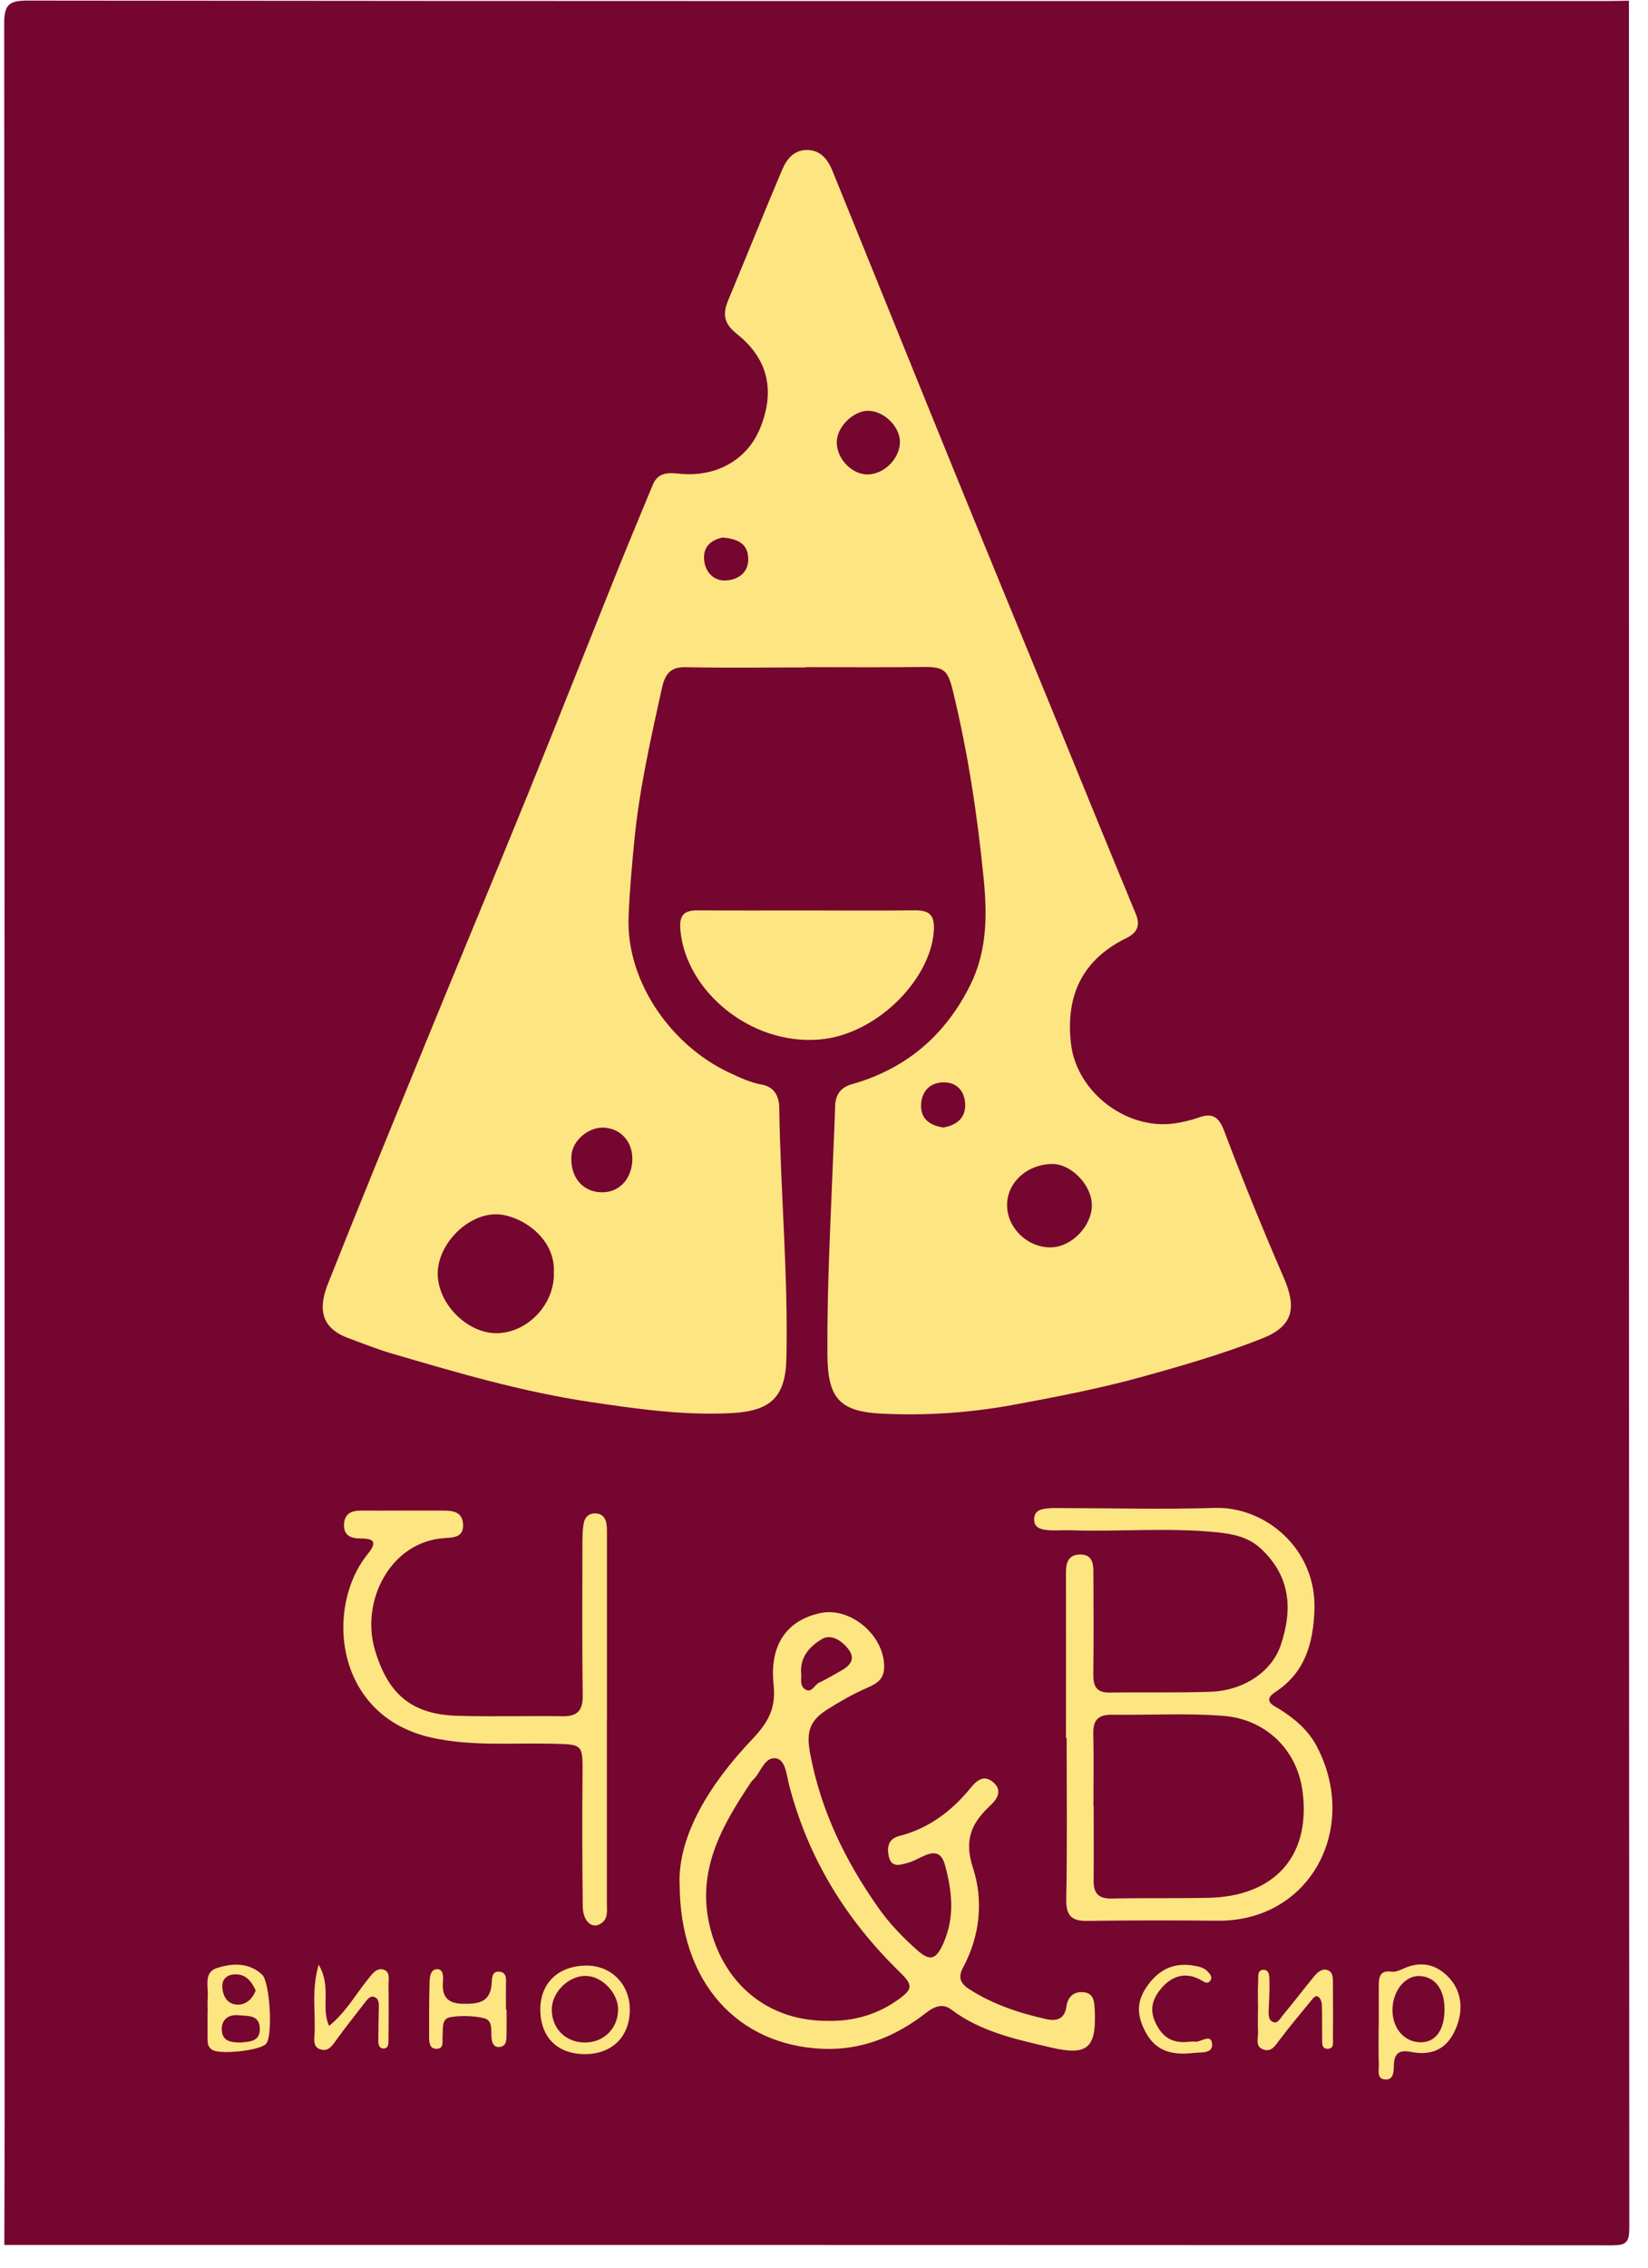 <svg width="72" height="99" viewBox="0 0 72 99" fill="none" xmlns="http://www.w3.org/2000/svg">
<path d="M68.947 1.819H2.165V95.205H68.947V1.819Z" fill="#FDE582"/>
<path d="M71.168 0.03C71.168 29.539 71.166 67.768 71.183 97.276C71.183 97.888 71.046 98.025 70.435 98.025C47.019 98.008 23.602 98.01 0.188 98.01C0.192 97.657 0.203 92.944 0.203 92.591C0.203 63.529 0.207 30.108 0.183 1.046C0.183 0.232 0.364 0.025 1.193 0.025C24.166 0.052 47.138 0.045 70.111 0.045C70.463 0.045 70.816 0.034 71.168 0.03ZM35.216 29.134C35.216 29.134 35.216 29.127 35.216 29.125C36.897 29.125 38.579 29.14 40.261 29.119C41.249 29.106 41.403 29.223 41.64 30.198C42.295 32.892 42.706 35.625 42.978 38.383C43.135 39.972 43.122 41.532 42.391 43.004C41.294 45.21 39.578 46.67 37.202 47.339C36.721 47.474 36.497 47.804 36.486 48.303C36.473 48.9 36.438 49.497 36.416 50.097C36.299 53.111 36.129 56.124 36.149 59.143C36.162 60.98 36.634 61.61 38.446 61.711C40.422 61.817 42.413 61.68 44.358 61.316C46.185 60.976 48.015 60.625 49.816 60.13C51.618 59.633 53.406 59.119 55.142 58.434C56.465 57.913 56.674 57.137 56.095 55.801C55.179 53.687 54.307 51.553 53.493 49.397C53.252 48.756 52.978 48.569 52.362 48.791C52.081 48.891 51.788 48.959 51.496 49.016C49.342 49.438 47.04 47.74 46.79 45.563C46.548 43.468 47.282 41.901 49.209 40.955C49.66 40.735 49.84 40.423 49.623 39.9C48.459 37.099 47.316 34.287 46.166 31.479C44.664 27.817 43.154 24.16 41.66 20.496C39.891 16.156 38.14 11.809 36.373 7.467C36.171 6.97 35.857 6.549 35.255 6.547C34.685 6.545 34.367 6.953 34.173 7.408C33.371 9.3 32.607 11.21 31.815 13.108C31.565 13.706 31.619 14.124 32.189 14.575C33.573 15.672 33.873 17.076 33.205 18.704C32.642 20.079 31.284 20.851 29.659 20.679C29.154 20.626 28.736 20.637 28.515 21.176C28.01 22.403 27.494 23.626 26.998 24.857C25.675 28.146 24.377 31.445 23.041 34.727C21.55 38.391 20.025 42.04 18.526 45.702C17.119 49.138 15.707 52.569 14.338 56.019C13.973 56.939 13.87 57.913 15.2 58.41C15.833 58.648 16.462 58.897 17.11 59.088C19.962 59.925 22.81 60.762 25.767 61.203C27.834 61.51 29.89 61.806 31.987 61.691C33.703 61.595 34.324 60.965 34.358 59.278C34.437 55.631 34.097 51.995 34.045 48.353C34.036 47.817 33.795 47.442 33.279 47.35C32.759 47.257 32.296 47.032 31.835 46.816C29.359 45.654 27.349 42.886 27.462 40.02C27.505 38.908 27.607 37.803 27.714 36.696C27.929 34.47 28.421 32.306 28.898 30.132C29.021 29.568 29.183 29.112 29.927 29.127C31.689 29.165 33.451 29.138 35.213 29.138L35.216 29.134ZM29.694 82.259C29.7 86.536 32.211 89.295 35.958 89.446C37.648 89.513 39.134 88.907 40.452 87.881C40.816 87.597 41.177 87.445 41.555 87.728C42.852 88.707 44.39 89.029 45.911 89.387C47.517 89.764 47.906 89.411 47.828 87.752C47.81 87.384 47.793 87.004 47.314 86.972C46.899 86.944 46.646 87.194 46.592 87.593C46.518 88.158 46.148 88.249 45.709 88.149C44.519 87.883 43.374 87.506 42.332 86.832C41.901 86.553 41.877 86.27 42.08 85.888C42.824 84.496 42.97 82.957 42.506 81.54C42.102 80.302 42.461 79.569 43.279 78.811C43.566 78.545 43.798 78.172 43.416 77.828C43.024 77.475 42.713 77.675 42.406 78.054C41.588 79.061 40.583 79.822 39.299 80.151C38.812 80.276 38.742 80.631 38.829 81.038C38.945 81.57 39.347 81.413 39.676 81.322C39.935 81.25 40.169 81.102 40.42 80.999C40.892 80.803 41.153 80.919 41.297 81.459C41.597 82.588 41.716 83.683 41.231 84.803C40.911 85.54 40.655 85.655 40.072 85.139C39.438 84.581 38.853 83.968 38.37 83.281C36.928 81.233 35.853 79.035 35.388 76.52C35.216 75.585 35.396 75.107 36.129 74.641C36.68 74.29 37.239 73.974 37.833 73.708C38.19 73.549 38.588 73.388 38.623 72.875C38.718 71.469 37.191 70.124 35.827 70.425C34.382 70.743 33.608 71.799 33.799 73.564C33.91 74.595 33.538 75.221 32.879 75.914C31.003 77.887 29.626 80.121 29.689 82.253L29.694 82.259ZM46.575 75.877C46.575 75.877 46.592 75.877 46.601 75.877C46.601 78.216 46.631 80.555 46.583 82.891C46.568 83.613 46.794 83.87 47.495 83.861C49.394 83.837 51.294 83.833 53.191 83.853C57.227 83.896 59.398 79.84 57.542 76.265C57.163 75.537 56.583 75.046 55.904 74.619C55.691 74.484 55.11 74.268 55.717 73.871C57.013 73.023 57.374 71.748 57.427 70.29C57.525 67.607 55.266 65.765 53.082 65.832C50.832 65.902 48.578 65.841 46.327 65.839C46.163 65.839 46 65.832 45.839 65.846C45.535 65.872 45.204 65.909 45.182 66.303C45.16 66.709 45.493 66.778 45.796 66.802C46.118 66.829 46.446 66.796 46.77 66.807C48.911 66.881 51.056 66.678 53.193 66.898C53.863 66.968 54.531 67.101 55.062 67.587C56.378 68.793 56.491 70.24 55.95 71.835C55.567 72.963 54.357 73.808 52.882 73.858C51.42 73.909 49.953 73.869 48.489 73.893C47.9 73.904 47.758 73.616 47.765 73.085C47.786 71.589 47.776 70.094 47.769 68.599C47.769 68.224 47.693 67.868 47.208 67.866C46.707 67.862 46.572 68.18 46.572 68.62C46.577 71.04 46.572 73.46 46.572 75.877H46.575ZM35.274 39.747C33.675 39.747 32.074 39.754 30.475 39.743C29.822 39.739 29.663 40.013 29.731 40.66C29.996 43.263 32.766 45.62 35.779 45.384C38.279 45.188 40.626 42.794 40.794 40.693C40.855 39.919 40.6 39.732 39.915 39.741C38.37 39.763 36.823 39.747 35.279 39.747H35.274ZM26.517 75.086C26.517 72.396 26.517 69.704 26.517 67.014C26.517 66.85 26.52 66.687 26.496 66.526C26.454 66.255 26.302 66.077 26.01 66.07C25.721 66.066 25.549 66.242 25.501 66.504C25.453 66.77 25.447 67.044 25.445 67.315C25.445 69.542 25.425 71.772 25.46 74C25.471 74.674 25.234 74.937 24.572 74.926C23.054 74.907 21.535 74.948 20.017 74.909C17.993 74.857 16.947 73.976 16.372 72.003C15.759 69.895 17.053 67.291 19.44 67.147C19.808 67.125 20.258 67.118 20.232 66.556C20.206 65.987 19.773 65.95 19.351 65.948C18.159 65.941 16.964 65.954 15.772 65.948C15.365 65.946 15.063 66.077 15.032 66.517C14.999 67.01 15.287 67.164 15.75 67.166C16.298 67.166 16.52 67.288 16.059 67.855C14.188 70.155 14.599 74.939 18.887 75.868C20.619 76.243 22.342 76.084 24.07 76.125C25.482 76.158 25.462 76.117 25.449 77.516C25.432 79.419 25.438 81.32 25.46 83.223C25.466 83.887 25.869 84.234 26.261 83.972C26.585 83.757 26.513 83.397 26.513 83.077C26.515 80.413 26.513 77.749 26.513 75.086H26.517ZM60.24 88.43C60.24 88.43 60.236 88.43 60.233 88.43C60.233 88.999 60.218 89.568 60.24 90.135C60.251 90.377 60.133 90.762 60.518 90.786C60.88 90.808 60.89 90.453 60.897 90.185C60.908 89.657 61.106 89.474 61.661 89.583C62.429 89.734 63.103 89.54 63.503 88.775C63.956 87.907 63.912 87 63.318 86.353C62.742 85.727 62.046 85.594 61.262 85.967C61.121 86.034 60.945 86.1 60.799 86.078C60.331 86.008 60.238 86.268 60.238 86.645C60.238 87.24 60.238 87.835 60.238 88.43H60.24ZM9.073 87.868C9.073 87.868 9.069 87.868 9.067 87.868C9.067 88.221 9.067 88.572 9.067 88.925C9.067 89.141 9.051 89.359 9.282 89.496C9.637 89.707 11.353 89.522 11.621 89.232C11.934 88.894 11.793 86.523 11.449 86.204C10.851 85.651 10.12 85.714 9.465 85.923C8.882 86.111 9.114 86.752 9.075 87.216C9.058 87.432 9.073 87.65 9.073 87.865V87.868ZM22.136 87.73C22.136 87.73 22.116 87.73 22.105 87.73C22.105 87.379 22.101 87.026 22.105 86.675C22.11 86.429 22.153 86.124 21.84 86.08C21.485 86.03 21.496 86.366 21.481 86.595C21.426 87.43 20.88 87.491 20.219 87.48C19.542 87.469 19.299 87.155 19.351 86.51C19.368 86.307 19.375 85.984 19.125 85.969C18.824 85.95 18.774 86.276 18.768 86.516C18.746 87.303 18.744 88.09 18.748 88.879C18.748 89.119 18.744 89.444 19.066 89.446C19.423 89.446 19.316 89.104 19.336 88.883C19.364 88.565 19.275 88.131 19.677 88.064C20.147 87.985 20.658 88.001 21.124 88.103C21.568 88.201 21.433 88.67 21.479 89.005C21.507 89.208 21.576 89.387 21.827 89.365C22.073 89.343 22.12 89.147 22.127 88.953C22.138 88.546 22.131 88.138 22.131 87.733L22.136 87.73ZM25.636 85.812C24.409 85.808 23.602 86.569 23.606 87.728C23.611 88.955 24.366 89.694 25.597 89.677C26.765 89.662 27.523 88.89 27.516 87.722C27.509 86.627 26.711 85.817 25.638 85.812H25.636ZM54.96 87.726C54.96 88.053 54.947 88.378 54.964 88.703C54.979 88.979 54.814 89.352 55.205 89.478C55.553 89.592 55.715 89.306 55.904 89.056C56.341 88.472 56.815 87.918 57.275 87.351C57.359 87.246 57.459 87.096 57.592 87.172C57.684 87.225 57.747 87.397 57.751 87.517C57.77 88.005 57.755 88.496 57.764 88.984C57.768 89.165 57.729 89.431 57.977 89.444C58.308 89.461 58.232 89.152 58.234 88.958C58.245 88.171 58.236 87.382 58.234 86.595C58.234 86.377 58.247 86.113 58.023 86.019C57.762 85.91 57.557 86.109 57.401 86.298C56.937 86.863 56.493 87.443 56.028 88.003C55.919 88.134 55.815 88.38 55.588 88.26C55.403 88.162 55.423 87.935 55.429 87.743C55.443 87.338 55.473 86.93 55.46 86.525C55.453 86.324 55.486 86.006 55.212 85.998C54.916 85.989 54.979 86.311 54.968 86.503C54.944 86.909 54.962 87.318 54.964 87.726H54.96ZM13.922 85.769C13.592 86.926 13.801 87.9 13.738 88.853C13.722 89.082 13.694 89.376 13.999 89.47C14.31 89.566 14.477 89.367 14.649 89.123C15.071 88.53 15.526 87.964 15.972 87.388C16.072 87.26 16.187 87.111 16.372 87.19C16.544 87.262 16.555 87.443 16.551 87.608C16.542 88.097 16.531 88.583 16.527 89.071C16.527 89.237 16.553 89.433 16.76 89.431C16.977 89.428 16.973 89.219 16.973 89.062C16.979 88.278 16.986 87.491 16.973 86.706C16.968 86.449 17.069 86.082 16.757 85.989C16.442 85.895 16.244 86.196 16.055 86.433C15.52 87.098 15.1 87.863 14.377 88.443C14.007 87.637 14.499 86.743 13.92 85.769H13.922ZM51.861 89.145C51.181 89.204 50.756 88.907 50.469 88.275C50.193 87.674 50.395 87.196 50.756 86.782C51.226 86.244 51.827 86.069 52.499 86.46C52.612 86.525 52.745 86.63 52.86 86.492C52.995 86.331 52.875 86.189 52.764 86.072C52.608 85.906 52.399 85.858 52.181 85.819C51.25 85.653 50.582 86.006 50.064 86.789C49.612 87.473 49.705 88.09 50.075 88.761C50.552 89.622 51.328 89.721 52.164 89.625C52.46 89.59 53.03 89.677 52.949 89.189C52.882 88.775 52.451 89.178 52.186 89.132C52.081 89.115 51.97 89.141 51.864 89.145H51.861Z" fill="#750630"/>
<path d="M24.198 55.572C24.233 56.922 23.078 58.162 21.744 58.203C20.473 58.242 19.177 56.993 19.125 55.679C19.075 54.41 20.315 53.068 21.598 53.013C22.612 52.972 24.29 53.966 24.196 55.57L24.198 55.572Z" fill="#750630"/>
<path d="M45.965 50.816C46.812 50.807 47.719 51.762 47.702 52.643C47.684 53.543 46.816 54.432 45.931 54.456C44.921 54.485 44.02 53.641 43.999 52.647C43.975 51.649 44.858 50.829 45.965 50.816Z" fill="#750630"/>
<path d="M27.625 50.696C27.568 51.542 26.989 52.1 26.215 52.05C25.414 52 24.912 51.363 24.964 50.463C25.003 49.785 25.723 49.177 26.422 49.231C27.17 49.29 27.675 49.905 27.623 50.696H27.625Z" fill="#750630"/>
<path d="M39.317 19.29C39.323 20.001 38.64 20.698 37.924 20.713C37.219 20.729 36.541 20.02 36.558 19.284C36.573 18.623 37.291 17.923 37.946 17.934C38.625 17.945 39.312 18.625 39.319 19.29H39.317Z" fill="#750630"/>
<path d="M41.216 49.223C40.62 49.136 40.217 48.843 40.241 48.231C40.263 47.653 40.622 47.261 41.214 47.252C41.823 47.243 42.158 47.66 42.169 48.231C42.178 48.828 41.771 49.127 41.218 49.223H41.216Z" fill="#750630"/>
<path d="M31.567 23.467C32.231 23.521 32.677 23.737 32.69 24.389C32.705 25.047 32.187 25.326 31.684 25.343C31.18 25.361 30.793 24.964 30.76 24.413C30.723 23.815 31.123 23.562 31.569 23.467H31.567Z" fill="#750630"/>
<path d="M36.173 88.225C33.651 88.243 31.798 86.745 31.106 84.454C30.32 81.849 31.465 79.818 32.812 77.804C32.857 77.736 32.922 77.686 32.977 77.625C33.264 77.291 33.445 76.664 33.928 76.77C34.319 76.858 34.363 77.483 34.465 77.887C35.287 81.097 36.95 83.798 39.308 86.093C39.906 86.677 39.887 86.843 39.199 87.327C38.255 87.992 37.198 88.251 36.173 88.225Z" fill="#750630"/>
<path d="M35 73.037C34.957 72.313 35.388 71.879 35.89 71.567C36.229 71.356 36.608 71.522 36.915 71.825C37.363 72.269 37.309 72.618 36.778 72.919C36.449 73.106 36.125 73.3 35.783 73.462C35.579 73.558 35.466 73.926 35.183 73.756C34.911 73.592 35.037 73.263 35 73.039V73.037Z" fill="#750630"/>
<path d="M47.771 78.861C47.771 77.802 47.791 76.744 47.765 75.685C47.749 75.088 47.993 74.852 48.578 74.861C50.204 74.883 51.835 74.783 53.45 74.909C55.214 75.049 56.685 76.302 56.918 78.281C57.255 81.154 55.564 82.8 52.786 82.854C51.379 82.883 49.971 82.854 48.563 82.885C48 82.896 47.776 82.66 47.78 82.118C47.789 81.032 47.782 79.946 47.782 78.861C47.778 78.861 47.776 78.861 47.771 78.861Z" fill="#750630"/>
<path d="M63.109 87.811C63.081 88.676 62.685 89.176 62.044 89.16C61.306 89.141 60.79 88.489 60.84 87.641C60.888 86.848 61.428 86.231 62.041 86.268C62.731 86.309 63.14 86.898 63.109 87.813V87.811Z" fill="#750630"/>
<path d="M10.496 89.171C10.115 89.165 9.704 89.13 9.689 88.615C9.676 88.138 10.015 87.931 10.441 87.981C10.809 88.022 11.327 87.942 11.351 88.543C11.375 89.136 10.916 89.13 10.494 89.173L10.496 89.171Z" fill="#750630"/>
<path d="M11.172 86.898C11.04 87.249 10.772 87.51 10.411 87.517C9.969 87.525 9.743 87.19 9.713 86.769C9.689 86.412 9.9 86.211 10.254 86.196C10.737 86.174 10.979 86.49 11.17 86.895L11.172 86.898Z" fill="#750630"/>
<path d="M25.541 89.171C24.712 89.162 24.118 88.57 24.107 87.746C24.098 86.976 24.849 86.239 25.612 86.263C26.335 86.287 27.031 87.042 27.005 87.774C26.976 88.585 26.352 89.18 25.541 89.171Z" fill="#750630"/>
</svg>
